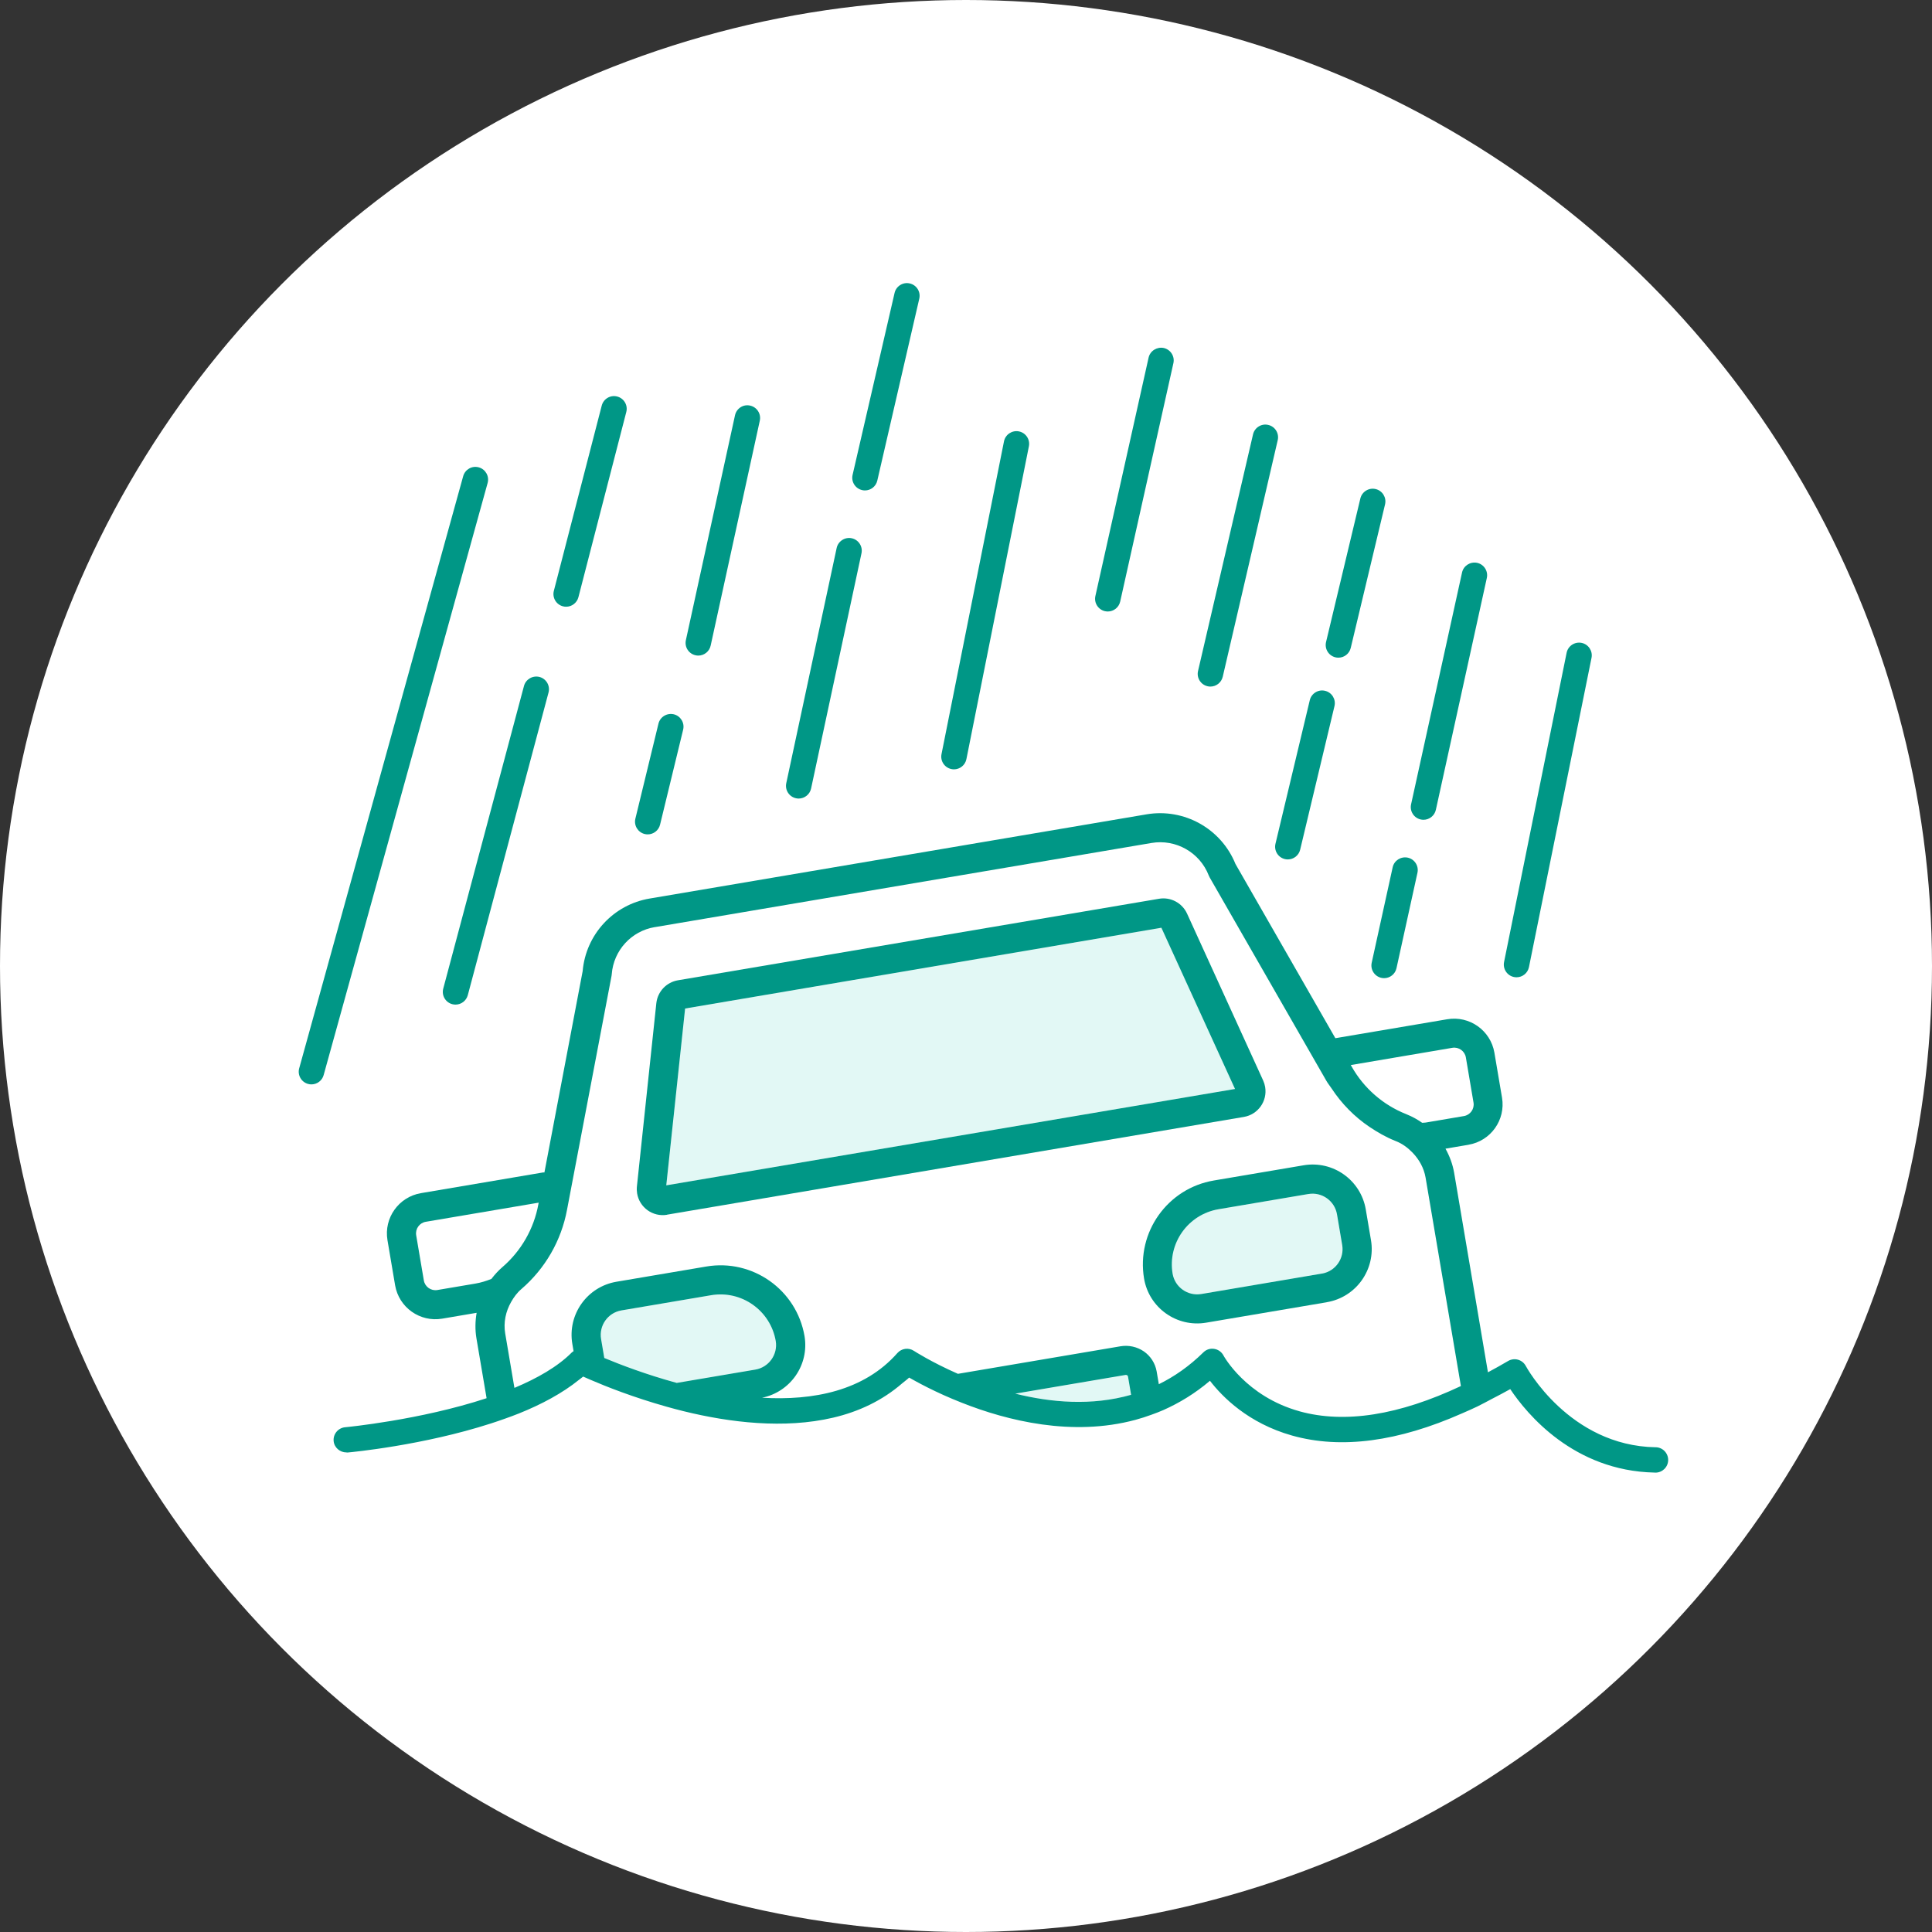 <?xml version="1.0" encoding="UTF-8"?><svg id="_レイヤー_1" xmlns="http://www.w3.org/2000/svg" viewBox="0 0 100 100"><rect x="0" y="0" width="100" height="100" fill="#333333" stroke="none"/><defs><style>.cls-1{fill:#fff;}.cls-2{fill:#009786;}.cls-3{fill:#e2f8f5;}</style></defs><circle id="_楕円形_35" class="cls-1" cx="50" cy="50" r="50"/><path class="cls-1" d="m27.883,62.25c-.587.1-5.841.99-5.841.99-.33.055-.553.367-.499.698,0,0,0,.001,0,.002l.396,2.336c.057.33.37.552.701.496l1.973-.334c.289-.049.561-.135.824-.241.169-.22.355-.428.571-.612.971-.838,1.627-1.984,1.858-3.246l.017-.088Z"/><path class="cls-1" d="m75.873,54.731c-.057-.33-.371-.552-.701-.496l-5.255.892.045.079c.631,1.12,1.628,1.989,2.824,2.462l.041.018c.281.113.541.261.785.43.062-.007.122-.003.184-.013l1.975-.335c.33-.056.553-.369.498-.699l-.396-2.338Z"/><path class="cls-1" d="m73.112,59.657c-.244-.251-.53-.465-.867-.596l-.049-.02c-.463-.186-.891-.433-1.3-.707-.785-.526-1.451-1.205-1.974-2-.088-.133-.19-.254-.269-.394l-.856-1.492-5.18-9.028c-.019-.034-.036-.069-.05-.105-.463-1.192-1.7-1.896-2.962-1.684l-25.711,4.357v-.002c-1.215.203-2.134,1.208-2.228,2.435-.002.028-.005.055-.01.083l-2.214,11.634-.09.472c-.296,1.599-1.129,3.05-2.363,4.11-.223.189-.39.421-.531.667-.279.488-.404,1.057-.308,1.629l.478,2.82c1.18-.495,2.238-1.097,2.967-1.831.028-.028.062-.046.094-.069l-.064-.378c-.257-1.519.765-2.959,2.284-3.216l4.65-.788c2.397-.407,4.671,1.203,5.084,3.599.252,1.489-.729,2.895-2.199,3.193,2.638.154,5.272-.345,7.006-2.313.217-.245.58-.294.855-.114.027.018.906.585,2.279,1.189l8.422-1.427c.419-.068.848.027,1.199.265.351.243.59.616.664,1.036l.113.664c.801-.394,1.577-.932,2.305-1.648.148-.147.352-.216.564-.181.205.032.383.16.479.345.01.019,1.155,2.114,3.934,2.885,2.348.649,5.155.197,8.352-1.308l-1.828-10.791c-.086-.5-.334-.94-.677-1.293Zm-38.59,3.215v.005c-.732.121-1.424-.374-1.545-1.107-.019-.118-.023-.238-.011-.357l1.006-9.492c.068-.6.525-1.082,1.12-1.182l24.899-4.219c.601-.102,1.196.213,1.45.767l3.941,8.642c.048.106.082.218.102.334.123.732-.371,1.426-1.103,1.549l-29.858,5.06Zm34.154,4.53l-.011.004-6.234,1.056c-1.519.257-2.959-.765-3.216-2.284-.401-2.399,1.216-4.67,3.614-5.075l4.646-.787c1.519-.257,2.959.765,3.216,2.284l.269,1.586c.257,1.519-.765,2.959-2.284,3.216Z"/><polygon class="cls-2" points="24.864 67.919 24.86 67.919 24.86 67.919 24.864 67.919"/><polygon class="cls-3" points="60.113 48.02 35.46 52.201 34.486 61.354 63.924 56.365 60.113 48.02"/><path class="cls-3" d="m58.344,71.184c-.024-.014-.051-.02-.078-.017l-5.716.969c1.838.46,3.953.646,5.998.061l-.159-.937c-.004-.03-.02-.058-.045-.075Z"/><path class="cls-3" d="m60.693,65.927c.12.699.784,1.169,1.483,1.05h.004s6.272-1.062,6.272-1.062c.683-.134,1.134-.788,1.018-1.474l-.269-1.586c-.118-.7-.78-1.172-1.48-1.054-.001,0-.002,0-.004,0l-4.646.787c-1.578.266-2.642,1.76-2.379,3.338Z"/><path class="cls-3" d="m40.153,69.409c-.271-1.578-1.768-2.638-3.346-2.37l-4.646.787c-.697.122-1.165.783-1.048,1.481l.166.981c.837.349,2.176.86,3.75,1.29l4.068-.689c.7-.119,1.172-.78,1.056-1.48Z"/><polygon class="cls-2" points="32.155 67.828 32.161 67.827 32.161 67.827 32.155 67.828"/><path class="cls-2" d="m24.782,24.19c-.352-.098-.711.109-.808.458l-8.488,30.648c-.096.349.108.711.458.808.059.016.117.024.175.024.289,0,.553-.191.633-.482l8.488-30.648c.096-.349-.108-.711-.458-.808Z"/><path class="cls-2" d="m23.408,51.976c.057.015.114.022.17.022.291,0,.556-.194.635-.488l4.179-15.666c.093-.351-.115-.711-.466-.805-.352-.089-.71.116-.805.466l-4.179,15.666c-.093.351.115.711.466.805Z"/><path class="cls-2" d="m78.365,50.571c.044.008.088.013.131.013.306,0,.58-.215.643-.527l3.238-16.007c.071-.356-.159-.702-.514-.775-.358-.07-.703.159-.775.514l-3.238,16.007c-.071.356.159.702.514.775Z"/><path class="cls-2" d="m29.139,31.383c.055.015.11.021.165.021.291,0,.558-.197.635-.493l2.478-9.587c.091-.351-.12-.709-.472-.8-.352-.093-.709.121-.8.472l-2.478,9.587c-.091.351.12.709.472.8Z"/><path class="cls-2" d="m36.002,33.917c.048.011.094.016.141.016.302,0,.574-.21.641-.517l2.543-11.64c.078-.355-.147-.705-.501-.782-.356-.083-.705.147-.782.501l-2.543,11.64c-.078.355.147.705.501.782Z"/><path class="cls-2" d="m33.371,43.169c.052.012.104.018.156.018.296,0,.565-.202.638-.502l1.195-4.919c.085-.352-.131-.708-.484-.794-.353-.081-.708.131-.794.484l-1.195,4.919c-.085.352.131.708.484.794Z"/><path class="cls-2" d="m41.202,41.318c.046.01.093.015.138.015.302,0,.576-.211.642-.52l2.608-12.173c.076-.355-.15-.704-.505-.78-.347-.075-.704.149-.78.505l-2.608,12.173c-.076.355.15.704.505.78Z"/><path class="cls-2" d="m44.622,25.368c.049.012.099.017.148.017.299,0,.569-.205.639-.51l2.173-9.417c.082-.354-.138-.706-.492-.787-.347-.083-.706.137-.787.492l-2.173,9.417c-.082.354.138.706.492.787Z"/><path class="cls-2" d="m49.249,39.808c.043.008.086.013.129.013.306,0,.581-.216.643-.529l3.234-16.19c.071-.356-.159-.701-.516-.773-.352-.07-.702.159-.773.516l-3.234,16.19c-.071.356.159.701.516.773Z"/><path class="cls-2" d="m57.196,31.635c.048.01.096.016.144.016.301,0,.572-.208.641-.514l2.754-12.34c.079-.354-.145-.705-.499-.785-.346-.072-.705.144-.785.499l-2.754,12.34c-.079.354.145.705.499.785Z"/><path class="cls-2" d="m62.501,35.52c.049.012.1.017.149.017.298,0,.568-.205.639-.509l2.846-12.246c.082-.353-.137-.707-.491-.788-.35-.085-.707.137-.788.491l-2.846,12.246c-.082.353.137.707.491.788Z"/><path class="cls-2" d="m66.504,44.466c.051.013.103.018.154.018.297,0,.566-.203.638-.504l1.776-7.431c.084-.353-.133-.708-.486-.792-.348-.087-.708.132-.792.486l-1.776,7.431c-.084.353.133.708.486.792Z"/><path class="cls-2" d="m69.122,34.023c.051.013.103.018.154.018.297,0,.566-.203.638-.504l1.776-7.431c.084-.353-.133-.708-.486-.792-.347-.085-.708.132-.792.486l-1.776,7.431c-.084.353.133.708.486.792Z"/><path class="cls-2" d="m71.499,50.614c.048.01.095.016.142.016.302,0,.574-.209.641-.516l1.085-4.939c.078-.355-.147-.705-.5-.783-.356-.074-.706.146-.783.5l-1.085,4.939c-.078.355.147.705.5.783Z"/><path class="cls-2" d="m73.537,42.416c.048.01.095.016.142.016.302,0,.573-.209.641-.516l2.638-12c.078-.355-.146-.705-.5-.783-.355-.074-.705.146-.783.5l-2.638,12c-.078.355.146.705.5.783Z"/><path class="cls-2" d="m65.484,56.263c-.019-.115-.054-.227-.102-.334l-3.941-8.642c-.254-.554-.849-.869-1.45-.767l-24.899,4.219c-.595.1-1.052.582-1.12,1.182l-1.006,9.492c-.012.119-.008.239.011.357.121.733.814,1.228,1.546,1.107v-.005s29.858-5.06,29.858-5.06c.732-.123,1.226-.816,1.103-1.549Zm-30.998,5.091l.975-9.153,24.652-4.181,3.811,8.345-29.439,4.988Z"/><path class="cls-2" d="m70.692,62.599c-.257-1.519-1.697-2.542-3.216-2.284l-4.646.787c-2.398.405-4.015,2.676-3.614,5.075.257,1.519,1.697,2.542,3.216,2.284l6.234-1.056.011-.004c1.519-.257,2.542-1.697,2.284-3.216l-.269-1.586Zm-2.239,3.316l-6.272,1.063h-.004c-.699.117-1.363-.352-1.483-1.051-.263-1.578.801-3.072,2.379-3.338l4.646-.787s.002,0,.004,0c.7-.118,1.362.355,1.48,1.054l.269,1.586c.116.686-.335,1.34-1.018,1.474Z"/><path class="cls-2" d="m85.698,74.91c-4.478-.072-6.701-4.166-6.723-4.207-.084-.159-.231-.277-.405-.325-.171-.049-.359-.023-.514.069-.353.212-.695.395-1.04.583l-1.75-10.329c-.077-.445-.235-.863-.448-1.246l1.203-.204h-.01c1.15-.194,1.926-1.283,1.734-2.433l-.396-2.336c-.198-1.149-1.289-1.921-2.439-1.726l-5.792.981-5.17-9.017c-.741-1.829-2.652-2.898-4.598-2.571l-25.718,4.358c-1.881.314-3.31,1.862-3.474,3.761l-1.979,10.419c-.022.002-.043-.006-.066-.002l-6.326,1.072c-1.149.195-1.924,1.283-1.732,2.432l.396,2.338c.198,1.149,1.289,1.922,2.439,1.726l1.78-.302c-.074.432-.084.878-.009,1.324l.525,3.096c-3.446,1.134-7.263,1.498-7.321,1.503-.362.033-.628.352-.596.713.031.343.328.59.66.59.018,0,.035.008.053.006.239-.021,3.92-.372,7.425-1.504.24-.078.478-.158.715-.243.245-.088.49-.176.729-.272,1.174-.471,2.257-1.05,3.117-1.745.07-.057.149-.108.216-.167.1.045.233.103.365.16.826.358,2.239.916,3.949,1.397.289.081.583.16.887.235,2.4.591,5.214.926,7.739.334,1.308-.307,2.53-.871,3.577-1.78.117-.101.243-.184.355-.294.091.052.207.116.322.179.373.205.858.454,1.447.72.294.133.615.267.953.401,2.365.937,5.723,1.767,8.988.888.284-.076.566-.167.848-.271.199-.073.397-.146.594-.233.83-.369,1.644-.859,2.419-1.519.641.834,1.982,2.196,4.25,2.835,2.539.716,5.496.315,8.806-1.151.259-.115.515-.222.778-.35.247-.12.501-.26.752-.392.318-.167.633-.325.957-.51.861,1.288,3.282,4.228,7.458,4.319.016,0,.031.003.048.003h.011c.358,0,.651-.287.657-.646.005-.363-.283-.662-.646-.668Zm-10.526-20.675c.33-.056.644.166.701.496l.396,2.338c.055.331-.168.643-.498.699l-1.975.335c-.062.01-.122.006-.184.013-.243-.169-.503-.317-.785-.43l-.041-.018c-1.196-.473-2.193-1.342-2.824-2.462l-.045-.079,5.255-.892Zm-50.312,13.684s0,0,0,0h.004s-.004,0-.004,0Zm.576-1.723c-.262.105-.535.192-.824.241l-1.973.334c-.33.056-.644-.166-.701-.496l-.396-2.336s0-.001,0-.002c-.055-.33.168-.643.499-.698,0,0,5.254-.89,5.841-.99l-.017.088c-.231,1.262-.887,2.408-1.858,3.246-.216.184-.402.392-.571.612Zm9.592,5.383c-1.574-.43-2.913-.941-3.75-1.29l-.166-.981c-.117-.698.351-1.359,1.048-1.481h-.005s.005,0,.005,0c0,0,0,0,0,0l4.646-.787c1.578-.268,3.075.792,3.346,2.37.115.7-.357,1.362-1.056,1.48l-4.068.689Zm17.52.556l5.716-.969c.027-.003.055.003.078.017.025.018.041.045.045.075l.159.937c-2.045.585-4.161.399-5.998-.061Zm14.715.913c-2.779-.771-3.924-2.865-3.934-2.885-.096-.184-.274-.313-.479-.345-.212-.036-.416.034-.564.181-.728.716-1.504,1.254-2.305,1.648l-.113-.664c-.074-.42-.313-.793-.664-1.036-.351-.238-.78-.333-1.199-.265l-8.422,1.427c-1.373-.604-2.252-1.171-2.279-1.189-.275-.181-.638-.131-.855.114-1.734,1.968-4.368,2.467-7.006,2.313,1.47-.297,2.451-1.704,2.199-3.193-.412-2.396-2.687-4.006-5.084-3.599l-4.65.788c-1.519.257-2.542,1.697-2.284,3.216l.064.378c-.032.022-.066.04-.094.069-.73.734-1.787,1.336-2.967,1.831l-.478-2.82c-.096-.571.029-1.14.308-1.629.141-.246.308-.478.531-.667,1.233-1.061,2.067-2.511,2.363-4.11l.09-.472,2.214-11.634c.005-.027.008-.055.01-.083.094-1.228,1.013-2.233,2.228-2.435v.002s25.711-4.357,25.711-4.357c1.262-.212,2.499.492,2.962,1.684.014.036.03.071.05.105l5.18,9.028.856,1.492c.079.139.181.261.269.394.523.795,1.19,1.474,1.974,2,.409.274.837.521,1.3.707l.049.02c.337.131.623.344.867.596.342.353.591.793.677,1.293l1.828,10.791c-3.198,1.505-6.004,1.957-8.352,1.308Z"/></svg>